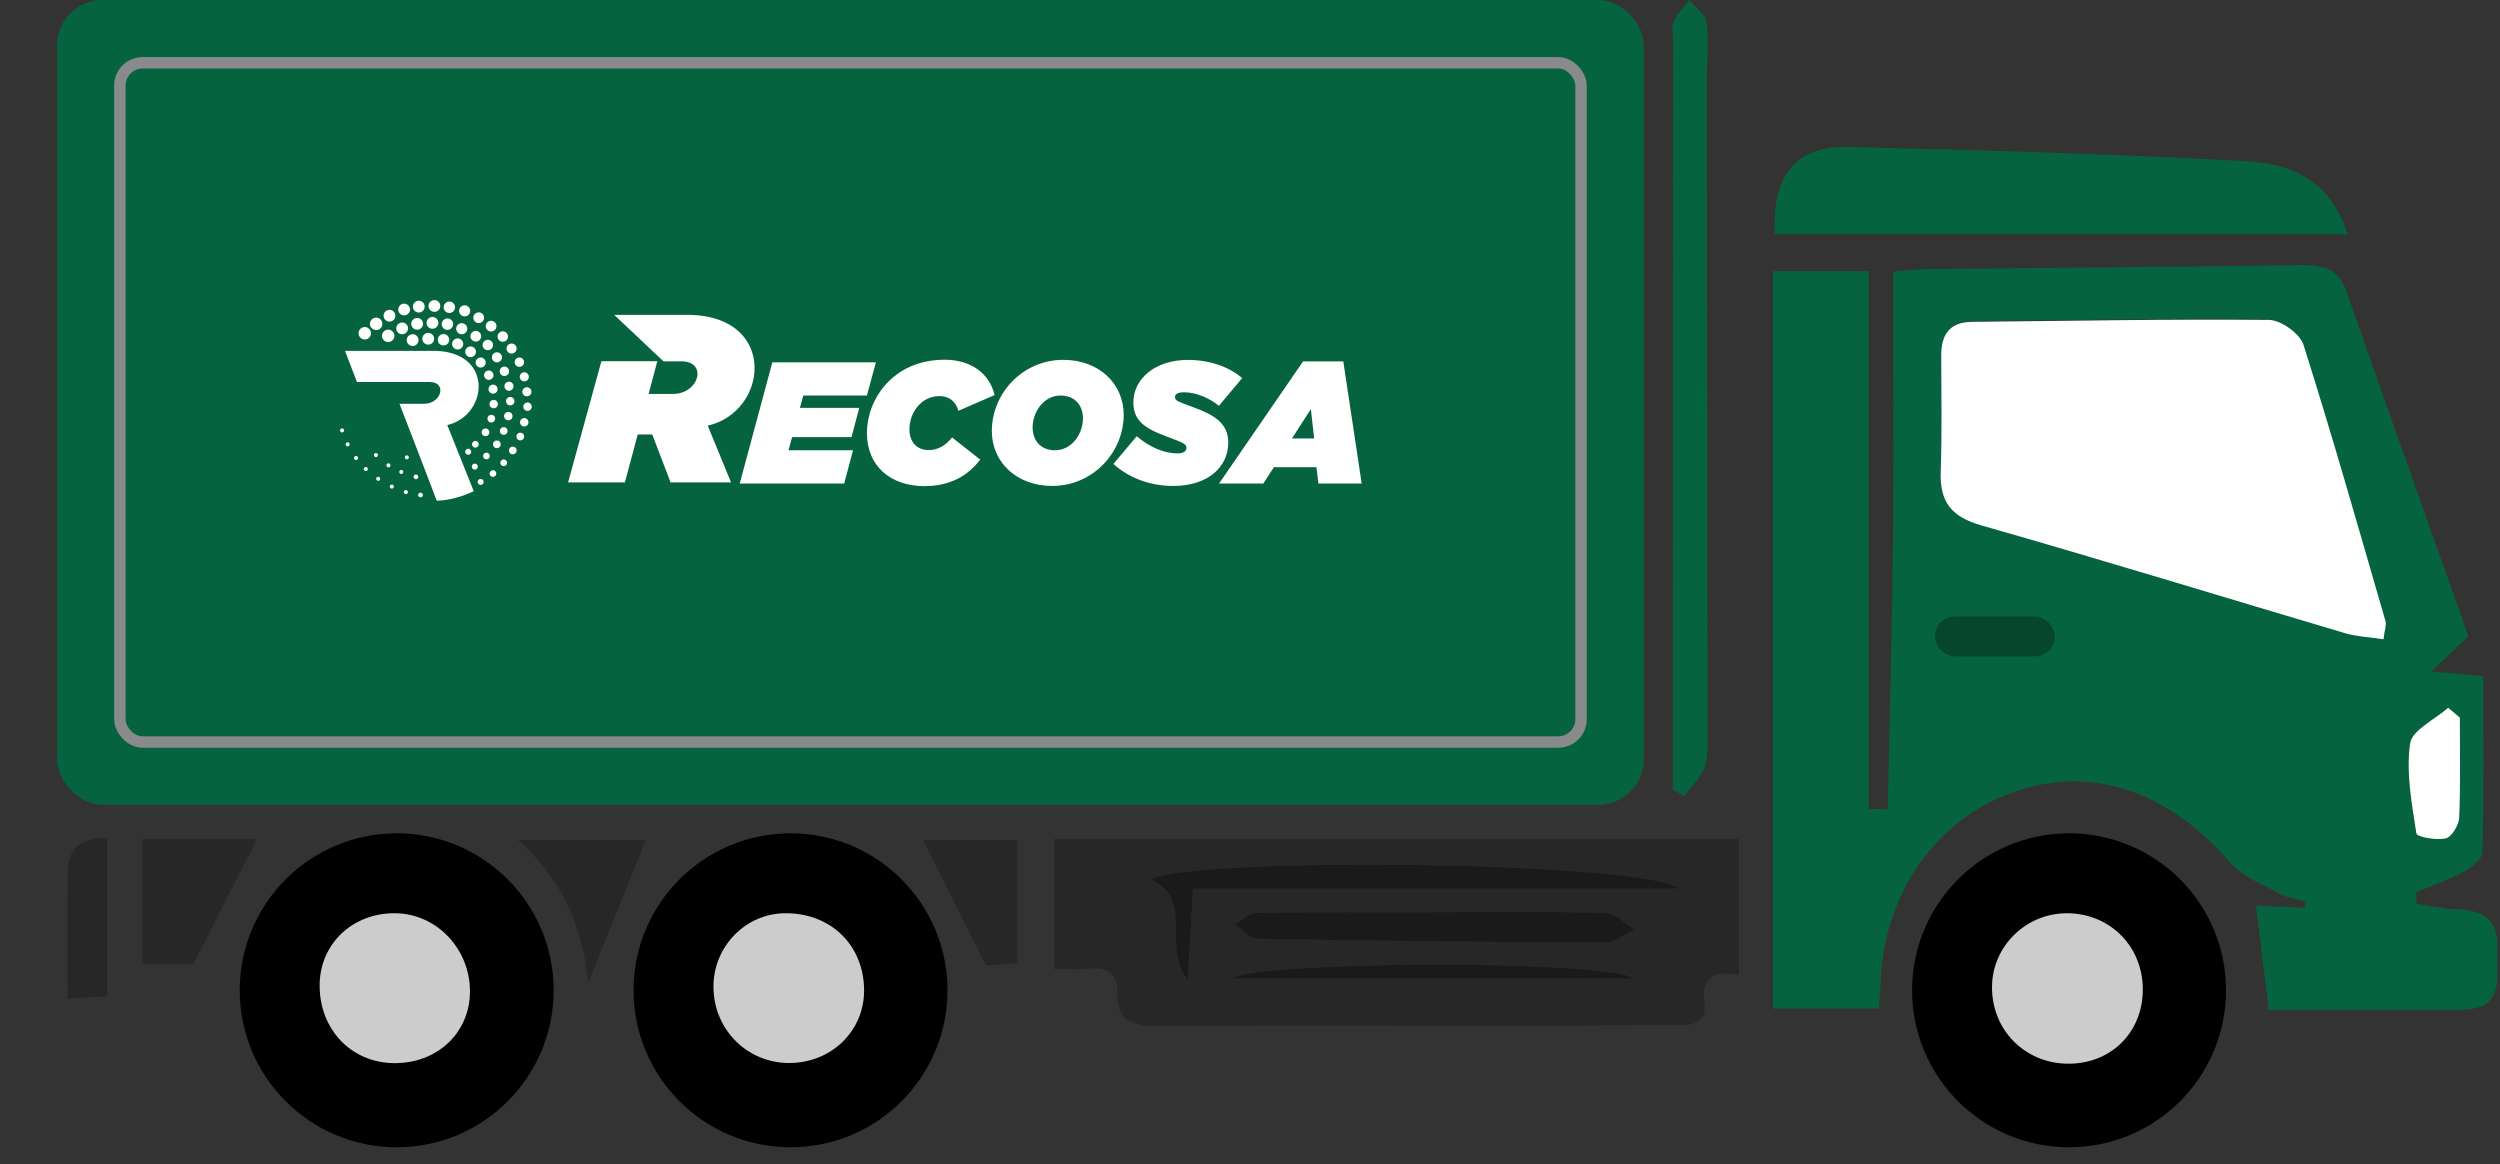 <svg xmlns="http://www.w3.org/2000/svg" fill="none" viewBox="0 0 438 204" height="204" width="438">
<rect x="0" y="0" width="438" height="204" fill="#333333" stroke="none"/>
<g clip-path="url(#clip0_36_4)">
<rect fill="#066340" rx="8" height="141" width="278" x="10"></rect>
<path fill="#066340" d="M310.641 47.51H327.391V141.75C328.501 141.75 329.621 141.76 330.731 141.77C331.051 126.17 331.491 110.56 331.651 94.96C331.811 79.38 331.681 63.79 331.681 47.59C333.821 47.43 335.821 47.16 337.821 47.14C359.721 46.9 381.611 46.77 403.511 46.44C407.161 46.39 409.721 47.18 411.041 50.93C418.151 71.2 425.361 91.43 432.461 111.47C430.401 113.43 428.561 115.18 425.981 117.65C429.451 117.96 431.781 118.16 435.071 118.46C435.071 128.94 435.191 139.15 434.911 149.36C434.881 150.58 432.841 152.09 431.401 152.86C428.841 154.25 426.031 155.18 423.331 156.31C423.351 156.99 423.371 157.68 423.391 158.36C425.731 158.69 428.071 159.19 430.421 159.3C436.131 159.57 437.811 161.53 437.761 168.27C437.711 175.23 436.321 176.9 430.421 176.92C419.421 176.95 408.421 176.92 397.481 176.92C396.721 170.64 396.031 165.03 395.261 158.66C398.031 158.79 400.881 158.91 403.731 159.04C403.811 158.68 403.881 158.33 403.961 157.97C402.501 157.55 400.911 157.37 399.601 156.66C396.531 154.99 392.921 153.65 390.741 151.13C380.211 138.91 367.061 134.18 353.731 138.44C339.881 142.87 330.411 155.69 329.521 171.21C329.421 172.9 329.331 174.58 329.211 176.69H310.621V47.51H310.641ZM416.061 110.79C416.271 109.14 416.601 108.34 416.411 107.69C411.831 91.83 407.351 75.93 402.371 60.19C401.761 58.27 398.491 55.94 396.441 55.92C379.531 55.75 362.621 56.1 345.711 56.25C341.781 56.28 340.391 58.46 340.391 62.03C340.391 68.68 340.551 75.34 340.301 81.98C340.111 87.13 342.071 89.75 347.231 91.22C368.041 97.17 388.711 103.58 409.461 109.74C411.401 110.32 413.491 110.39 416.061 110.79ZM430.271 127.11C429.721 126.65 429.181 126.19 428.631 125.73C426.761 127.4 423.541 128.88 423.281 130.77C422.721 134.88 423.521 139.21 424.171 143.39C424.251 143.87 426.981 144.39 428.291 144.08C429.131 143.88 430.131 142.22 430.181 141.18C430.381 136.5 430.271 131.8 430.271 127.11ZM349.451 114.68C349.451 114.73 349.451 114.79 349.451 114.84C351.151 114.73 352.941 114.9 354.521 114.42C355.901 114 357.051 112.83 358.301 111.99C357.061 110.81 355.941 108.83 354.551 108.61C351.421 108.11 348.121 108.23 344.961 108.63C343.731 108.79 342.691 110.38 341.561 111.32C342.681 112.44 343.611 113.97 344.961 114.56C346.231 115.12 347.931 114.68 349.451 114.68Z"></path>
<path fill="#272727" d="M184.68 169.76V146.98H304.67V170.77C300.45 170.04 297.97 171.08 298.6 175.59C299.02 178.57 297.36 179.6 294.54 179.59C286.35 179.57 278.16 179.71 269.97 179.71C247.49 179.71 225 179.59 202.52 179.76C198.04 179.79 195.64 178.53 195.73 173.84C195.8 170.19 193.7 169.37 190.52 169.73C188.84 169.92 187.12 169.76 184.66 169.76H184.68ZM201.54 154.03C209.38 157.52 203.41 165.58 208.06 171.63C208.41 165.79 208.68 161.17 209.01 155.68H294.03C288.8 150.91 209.87 149.98 201.53 154.03H201.54ZM251.02 159.8C251.02 159.8 251.02 159.82 251.02 159.83C240.74 159.83 230.47 159.76 220.19 159.92C218.88 159.94 217.59 161.23 216.29 161.93C217.62 162.81 218.94 164.43 220.29 164.45C240.65 164.83 261 165.06 281.36 165.12C283.02 165.12 284.68 163.6 286.35 162.79C284.66 161.79 282.99 159.97 281.28 159.93C271.2 159.66 261.11 159.8 251.02 159.8ZM286.57 171.43C280.17 167.98 219.7 168.4 215.84 171.43H286.57Z"></path>
<path fill="#066340" d="M411.311 41.04H310.951C310.391 30.85 314.601 25.54 323.701 25.75C347.061 26.3 370.431 26.98 393.751 28.26C401.171 28.67 408.271 31.44 411.311 41.04Z"></path>
<path fill="#066340" d="M293.071 138.33C293.071 126.57 293.071 114.81 293.071 103.04C293.081 71.09 293.101 39.14 293.121 7.19C293.121 6.05 292.791 4.75 293.221 3.8C293.851 2.4 295.021 1.25 295.971 0C297.021 1.31 298.781 2.53 298.981 3.95C299.411 7.12 299.031 10.39 299.031 13.63C299.071 50.71 299.121 87.8 299.151 124.88C299.151 127.92 299.451 131.07 298.771 133.97C298.301 135.98 296.391 137.66 295.121 139.49L293.081 138.32L293.071 138.33Z"></path>
<path fill="#272727" d="M33.92 168.82H24.99V147H45.05C41.55 153.86 37.93 160.96 33.92 168.82Z"></path>
<path fill="#272727" d="M178.24 168.76C175.82 168.92 173.81 169.06 172.76 169.13C168.87 161.4 165.35 154.4 161.72 147.2H178.24V168.76Z"></path>
<path fill="#272727" d="M90.74 147.17H113.16C109.71 155.7 106.25 164.29 103.04 172.23C102.28 163.6 99.15 154.63 90.73 147.17H90.74Z"></path>
<path fill="#272727" d="M18.78 174.56C16.86 174.66 14.84 174.78 11.84 174.94C11.84 167.17 11.74 159.84 11.88 152.51C11.96 148.7 14.12 146.76 18.77 146.77V174.57L18.78 174.56Z"></path>
<path fill="white" d="M417.584 112C414.953 111.602 412.823 111.521 410.827 110.929C389.591 104.637 368.416 98.111 347.109 92.043C341.825 90.534 339.818 87.873 340.013 82.621C340.259 75.85 340.105 69.058 340.105 62.277C340.105 58.637 341.528 56.413 345.552 56.383C362.867 56.23 380.181 55.873 397.495 56.046C399.605 56.067 402.943 58.443 403.567 60.401C408.656 76.452 413.253 92.655 417.943 108.839C418.137 109.502 417.789 110.317 417.584 112ZM400.465 83.376C400.311 83.376 400.157 83.376 400.004 83.376C400.004 78.726 400.362 74.025 399.809 69.436C399.615 67.845 397.168 65.397 395.734 65.387C394.209 65.377 391.393 67.733 391.331 69.15C390.952 78.053 390.922 86.996 391.423 95.888C391.516 97.611 394.444 99.182 396.062 100.824C397.536 99.08 399.953 97.489 400.27 95.552C400.936 91.585 400.465 87.434 400.465 83.365V83.376Z"></path>
<path fill="white" d="M430.962 125.721C430.962 131.569 431.1 137.43 430.85 143.266C430.788 144.563 429.54 146.633 428.492 146.882C426.857 147.269 423.451 146.633 423.352 146.022C422.541 140.809 421.53 135.41 422.241 130.285C422.565 127.928 426.571 126.082 428.916 124C429.602 124.574 430.276 125.147 430.962 125.721Z"></path>
<rect fill="#06462E" rx="3.5" height="7" width="21" y="108" x="339"></rect>
<circle fill="black" r="27.5" cy="173.5" cx="362.5"></circle>
<path fill="#CCCCCC" d="M362.21 160C369.77 160.06 375.5 165.91 375.42 173.5C375.34 180.97 369.78 186.42 362.28 186.36C354.74 186.3 348.95 180.44 349 172.9C349.04 165.75 354.99 159.95 362.22 160H362.21Z"></path>
<circle fill="black" r="27.5" cy="173.5" cx="138.5"></circle>
<circle fill="black" r="27.5" cy="173.5" cx="69.5"></circle>
<path fill="#CCCCCC" d="M151.39 173.41C151.46 180.59 145.69 186.23 138.27 186.24C130.85 186.24 124.98 180.31 125 172.82C125.01 165.8 130.65 160.04 137.55 160C145.54 159.95 151.32 165.56 151.39 173.42V173.41Z"></path>
<path fill="#CCCCCC" d="M69.28 160.001C76.51 160.091 82.36 166.241 82.34 173.731C82.32 180.961 76.58 186.351 68.99 186.261C61.52 186.171 55.98 180.361 56 172.621C56.02 165.371 61.77 159.901 69.28 160.001Z"></path>
<path fill="#1A1A1A" d="M201.54 154.04C209.87 149.99 288.81 150.92 294.04 155.69H209.02C208.69 161.18 208.42 165.8 208.07 171.64C203.42 165.59 209.39 157.53 201.55 154.04H201.54Z"></path>
<path fill="#1A1A1A" d="M251.02 159.81C261.11 159.81 271.2 159.67 281.28 159.94C283 159.99 284.66 161.8 286.35 162.8C284.69 163.61 283.02 165.13 281.36 165.13C261 165.07 240.64 164.84 220.29 164.46C218.94 164.43 217.62 162.81 216.29 161.94C217.59 161.24 218.88 159.95 220.19 159.93C230.46 159.76 240.74 159.84 251.02 159.84C251.02 159.84 251.02 159.82 251.02 159.81Z"></path>
<path fill="#1A1A1A" d="M286.57 171.44H215.84C219.7 168.41 280.17 167.99 286.57 171.44Z"></path>
<rect fill="white" height="36" width="15" y="65" x="387"></rect>
<g clip-path="url(#clip1_36_4)">
<mask height="36" width="180" y="52" x="59" maskUnits="userSpaceOnUse" style="mask-type:luminance" id="mask0_36_4">
<path fill="white" d="M239 52H59V88H239V52Z"></path>
</mask>
<g mask="url(#mask0_36_4)">
<path fill="white" d="M129.602 84.71H147.901L149.45 78.887H138.144L138.779 76.58H149.177L150.545 71.454H140.147L140.728 69.298H151.884L153.462 63.475H135.315L129.602 84.71Z"></path>
<path fill="white" d="M161.974 85.168C166.503 85.168 169.601 83.319 171.732 80.525L166.806 76.643C165.653 78.067 164.314 78.857 162.673 78.857C160.787 78.857 159.33 77.555 159.33 75.219C159.33 72.307 161.397 69.395 164.588 69.395C166.2 69.395 167.446 70.244 167.901 71.975L174.253 69.214C173.373 65.454 170.119 63.025 165.531 63.025C156.35 63.025 151.884 70.063 151.884 75.857C151.884 81.651 156.017 85.172 161.974 85.172"></path>
<path fill="white" d="M184.832 78.887C182.276 78.887 180.913 77.126 180.913 74.882C180.913 72.214 182.828 69.298 185.808 69.298C188.363 69.298 189.732 71.059 189.732 73.303C189.732 75.971 187.816 78.887 184.836 78.887M184.348 85.135C191.491 85.135 196.871 79.248 196.871 72.664C196.871 67.231 192.556 63.046 186.292 63.046C179.149 63.046 173.769 68.933 173.769 75.517C173.769 80.95 178.084 85.135 184.348 85.135Z"></path>
<path fill="white" d="M205.559 85.135C211.667 85.135 215.195 81.798 215.195 77.521C215.195 74.273 212.884 72.756 209.268 71.424C206.321 70.332 205.862 70.21 205.862 69.576C205.862 68.941 206.502 68.727 207.412 68.727C209.659 68.727 211.941 69.79 213.553 71.093L217.628 66.24C215.317 64.269 211.945 63.055 208.144 63.055C202.339 63.055 198.567 66.391 198.567 70.487C198.567 73.614 200.42 75.008 204.372 76.462C207.475 77.614 207.866 77.828 207.866 78.496C207.866 79.101 207.226 79.437 206.317 79.437C204.069 79.437 201.577 78.466 199.144 76.433L195.069 81.286C197.654 83.622 201.329 85.139 205.555 85.139"></path>
<path fill="white" d="M226.35 76.823L229.663 71.664L230.24 76.823H226.35ZM213.583 84.71H221.333L223.185 81.857H230.631L230.998 84.71H238.566L235.346 63.319H228.295L213.583 84.71Z"></path>
<path fill="white" d="M99.534 84.513L105.364 63.286H115.164L113.631 69.017H117.879C122.547 69.017 124.008 63.303 119.369 63.303H116.233C113.358 60.588 110.483 57.878 107.608 55.164H121.095C136.275 55.689 134.557 72.168 123.995 74.572C125.355 77.882 126.715 81.198 128.074 84.513H117.487C116.414 81.714 115.345 78.912 114.271 76.114H111.733L109.485 84.513H99.525H99.534Z" clip-rule="evenodd" fill-rule="evenodd"></path>
<path fill="white" d="M64.679 57.618C64.254 57.193 63.563 57.193 63.138 57.618C62.713 58.042 62.713 58.731 63.138 59.156C63.563 59.58 64.254 59.58 64.679 59.156C65.104 58.731 65.104 58.042 64.679 57.618Z" clip-rule="evenodd" fill-rule="evenodd"></path>
<path fill="white" d="M68.783 58.072C68.358 57.647 67.667 57.647 67.242 58.072C66.817 58.496 66.817 59.185 67.242 59.609C67.667 60.034 68.358 60.034 68.783 59.609C69.208 59.185 69.208 58.496 68.783 58.072Z" clip-rule="evenodd" fill-rule="evenodd"></path>
<path fill="white" d="M66.674 55.967C66.249 55.542 65.558 55.542 65.133 55.967C64.708 56.391 64.708 57.08 65.133 57.504C65.558 57.929 66.249 57.929 66.674 57.504C67.099 57.08 67.099 56.391 66.674 55.967Z" clip-rule="evenodd" fill-rule="evenodd"></path>
<path fill="white" d="M73.022 58.857C72.618 58.454 71.965 58.454 71.561 58.857C71.157 59.261 71.157 59.912 71.561 60.315C71.965 60.719 72.618 60.719 73.022 60.315C73.426 59.912 73.426 59.261 73.022 58.857Z" clip-rule="evenodd" fill-rule="evenodd"></path>
<path fill="white" d="M71.191 56.803C70.787 56.399 70.134 56.399 69.73 56.803C69.326 57.206 69.326 57.857 69.73 58.261C70.134 58.664 70.787 58.664 71.191 58.261C71.595 57.857 71.595 57.206 71.191 56.803Z" clip-rule="evenodd" fill-rule="evenodd"></path>
<path fill="white" d="M68.968 54.584C68.564 54.181 67.912 54.181 67.507 54.584C67.103 54.987 67.103 55.639 67.507 56.042C67.912 56.446 68.564 56.446 68.968 56.042C69.372 55.639 69.372 54.987 68.968 54.584Z" clip-rule="evenodd" fill-rule="evenodd"></path>
<path fill="white" d="M71.536 53.5C71.132 53.097 70.479 53.097 70.075 53.5C69.671 53.903 69.671 54.555 70.075 54.958C70.479 55.361 71.132 55.361 71.536 54.958C71.94 54.555 71.94 53.903 71.536 53.5Z" clip-rule="evenodd" fill-rule="evenodd"></path>
<path fill="white" d="M73.813 56.004C73.409 55.601 72.757 55.601 72.353 56.004C71.948 56.408 71.948 57.059 72.353 57.462C72.757 57.866 73.409 57.866 73.813 57.462C74.218 57.059 74.218 56.408 73.813 56.004Z" clip-rule="evenodd" fill-rule="evenodd"></path>
<path fill="white" d="M75.754 58.622C75.35 58.218 74.697 58.218 74.293 58.622C73.889 59.025 73.889 59.676 74.293 60.08C74.697 60.483 75.35 60.483 75.754 60.08C76.158 59.676 76.158 59.025 75.754 58.622Z" clip-rule="evenodd" fill-rule="evenodd"></path>
<path fill="white" d="M74.1 52.992C73.695 52.588 73.043 52.588 72.639 52.992C72.235 53.395 72.235 54.046 72.639 54.45C73.043 54.853 73.695 54.853 74.1 54.45C74.504 54.046 74.504 53.395 74.1 52.992Z" clip-rule="evenodd" fill-rule="evenodd"></path>
<path fill="white" d="M76.836 52.878C76.432 52.475 75.779 52.475 75.375 52.878C74.971 53.282 74.971 53.933 75.375 54.336C75.779 54.739 76.432 54.739 76.836 54.336C77.24 53.933 77.24 53.282 76.836 52.878Z" clip-rule="evenodd" fill-rule="evenodd"></path>
<path fill="white" d="M76.495 55.836C76.091 55.433 75.438 55.433 75.034 55.836C74.63 56.24 74.63 56.891 75.034 57.294C75.438 57.698 76.091 57.698 76.495 57.294C76.899 56.891 76.899 56.24 76.495 55.836Z" clip-rule="evenodd" fill-rule="evenodd"></path>
<path fill="white" d="M78.41 58.815C78.019 58.424 77.383 58.424 76.992 58.815C76.6 59.206 76.6 59.84 76.992 60.231C77.383 60.622 78.019 60.622 78.41 60.231C78.802 59.84 78.802 59.206 78.41 58.815Z" clip-rule="evenodd" fill-rule="evenodd"></path>
<path fill="white" d="M79.096 56.084C78.705 55.693 78.069 55.693 77.678 56.084C77.286 56.475 77.286 57.109 77.678 57.5C78.069 57.891 78.705 57.891 79.096 57.5C79.488 57.109 79.488 56.475 79.096 56.084Z" clip-rule="evenodd" fill-rule="evenodd"></path>
<path fill="white" d="M79.437 53.126C79.046 52.735 78.41 52.735 78.019 53.126C77.627 53.517 77.627 54.151 78.019 54.542C78.41 54.933 79.046 54.933 79.437 54.542C79.829 54.151 79.829 53.517 79.437 53.126Z" clip-rule="evenodd" fill-rule="evenodd"></path>
<path fill="white" d="M82.098 53.773C81.719 53.395 81.104 53.395 80.721 53.773C80.342 54.151 80.342 54.769 80.721 55.147C81.1 55.525 81.715 55.525 82.098 55.147C82.477 54.769 82.477 54.151 82.098 53.773Z" clip-rule="evenodd" fill-rule="evenodd"></path>
<path fill="white" d="M81.584 56.899C81.205 56.521 80.591 56.521 80.208 56.899C79.829 57.277 79.829 57.895 80.208 58.273C80.587 58.651 81.201 58.651 81.584 58.273C81.963 57.895 81.963 57.277 81.584 56.899Z" clip-rule="evenodd" fill-rule="evenodd"></path>
<path fill="white" d="M80.869 59.572C80.49 59.193 79.875 59.193 79.492 59.572C79.113 59.95 79.113 60.567 79.492 60.945C79.871 61.324 80.486 61.324 80.869 60.945C81.247 60.567 81.247 59.95 80.869 59.572Z" clip-rule="evenodd" fill-rule="evenodd"></path>
<path fill="white" d="M83.112 60.971C82.746 60.605 82.148 60.605 81.782 60.971C81.416 61.336 81.412 61.933 81.782 62.298C82.148 62.664 82.746 62.664 83.112 62.298C83.478 61.933 83.483 61.336 83.112 60.971Z" clip-rule="evenodd" fill-rule="evenodd"></path>
<path fill="white" d="M84.022 58.244C83.655 57.878 83.058 57.878 82.691 58.244C82.325 58.609 82.321 59.206 82.691 59.572C83.058 59.937 83.655 59.937 84.022 59.572C84.388 59.206 84.392 58.609 84.022 58.244Z" clip-rule="evenodd" fill-rule="evenodd"></path>
<path fill="white" d="M84.535 55C84.169 54.635 83.571 54.635 83.205 55C82.839 55.366 82.834 55.962 83.205 56.328C83.571 56.693 84.169 56.693 84.535 56.328C84.901 55.962 84.906 55.366 84.535 55Z" clip-rule="evenodd" fill-rule="evenodd"></path>
<path fill="white" d="M86.703 56.479C86.337 56.113 85.739 56.113 85.373 56.479C85.007 56.844 85.002 57.441 85.373 57.807C85.739 58.172 86.337 58.172 86.703 57.807C87.069 57.441 87.073 56.844 86.703 56.479Z" clip-rule="evenodd" fill-rule="evenodd"></path>
<path fill="white" d="M86.114 59.798C85.756 59.441 85.179 59.441 84.821 59.798C84.463 60.156 84.463 60.731 84.821 61.088C85.179 61.445 85.756 61.445 86.114 61.088C86.472 60.731 86.472 60.156 86.114 59.798Z" clip-rule="evenodd" fill-rule="evenodd"></path>
<path fill="white" d="M88.736 58.319C88.378 57.962 87.802 57.962 87.444 58.319C87.086 58.676 87.086 59.252 87.444 59.609C87.802 59.966 88.378 59.966 88.736 59.609C89.094 59.252 89.094 58.676 88.736 58.319Z" clip-rule="evenodd" fill-rule="evenodd"></path>
<path fill="white" d="M90.252 60.445C89.906 60.101 89.347 60.101 89.001 60.445C88.656 60.79 88.656 61.349 89.001 61.693C89.347 62.038 89.906 62.038 90.252 61.693C90.597 61.349 90.597 60.79 90.252 60.445Z" clip-rule="evenodd" fill-rule="evenodd"></path>
<path fill="white" d="M87.688 61.979C87.343 61.635 86.783 61.635 86.438 61.979C86.093 62.324 86.093 62.883 86.438 63.227C86.783 63.572 87.343 63.572 87.688 63.227C88.033 62.883 88.033 62.324 87.688 61.979Z" clip-rule="evenodd" fill-rule="evenodd"></path>
<path fill="white" d="M84.838 62.891C84.493 62.546 83.933 62.546 83.588 62.891C83.243 63.235 83.243 63.794 83.588 64.139C83.933 64.483 84.493 64.483 84.838 64.139C85.183 63.794 85.183 63.235 84.838 62.891Z" clip-rule="evenodd" fill-rule="evenodd"></path>
<path fill="white" d="M86.219 65.151C85.895 64.828 85.373 64.832 85.053 65.151C84.729 65.475 84.729 65.996 85.053 66.315C85.373 66.639 85.899 66.635 86.219 66.315C86.543 65.992 86.543 65.471 86.219 65.151Z" clip-rule="evenodd" fill-rule="evenodd"></path>
<path fill="white" d="M88.955 64.471C88.631 64.147 88.109 64.151 87.789 64.471C87.465 64.794 87.465 65.315 87.789 65.635C88.113 65.958 88.635 65.954 88.955 65.635C89.279 65.311 89.279 64.79 88.955 64.471Z" clip-rule="evenodd" fill-rule="evenodd"></path>
<path fill="white" d="M91.578 62.874C91.254 62.55 90.731 62.555 90.412 62.874C90.088 63.197 90.088 63.718 90.412 64.038C90.736 64.361 91.258 64.357 91.578 64.038C91.902 63.714 91.902 63.193 91.578 62.874Z" clip-rule="evenodd" fill-rule="evenodd"></path>
<path fill="white" d="M92.415 65.458C92.104 65.147 91.603 65.147 91.291 65.458C90.98 65.769 90.98 66.273 91.291 66.58C91.603 66.891 92.104 66.891 92.415 66.58C92.727 66.269 92.727 65.765 92.415 65.458Z" clip-rule="evenodd" fill-rule="evenodd"></path>
<path fill="white" d="M92.87 68.076C92.558 67.765 92.058 67.765 91.746 68.076C91.434 68.387 91.434 68.891 91.746 69.198C92.058 69.508 92.558 69.508 92.87 69.198C93.181 68.887 93.181 68.382 92.87 68.076Z" clip-rule="evenodd" fill-rule="evenodd"></path>
<path fill="white" d="M89.734 67.105C89.422 66.794 88.921 66.794 88.61 67.105C88.298 67.416 88.298 67.92 88.61 68.227C88.921 68.538 89.422 68.538 89.734 68.227C90.045 67.916 90.045 67.412 89.734 67.105Z" clip-rule="evenodd" fill-rule="evenodd"></path>
<path fill="white" d="M86.943 67.618C86.631 67.307 86.13 67.307 85.819 67.618C85.507 67.929 85.507 68.433 85.819 68.74C86.13 69.05 86.631 69.05 86.943 68.74C87.254 68.429 87.254 67.924 86.943 67.618Z" clip-rule="evenodd" fill-rule="evenodd"></path>
<path fill="white" d="M92.942 70.731C92.655 70.445 92.188 70.445 91.898 70.731C91.611 71.017 91.611 71.483 91.898 71.773C92.184 72.063 92.651 72.059 92.942 71.773C93.228 71.487 93.228 71.021 92.942 70.731Z" clip-rule="evenodd" fill-rule="evenodd"></path>
<path fill="white" d="M89.919 69.765C89.633 69.479 89.166 69.479 88.875 69.765C88.589 70.05 88.589 70.517 88.875 70.807C89.161 71.092 89.629 71.092 89.919 70.807C90.205 70.521 90.205 70.055 89.919 69.765Z" clip-rule="evenodd" fill-rule="evenodd"></path>
<path fill="white" d="M87.014 70.277C86.728 69.992 86.261 69.992 85.971 70.277C85.684 70.563 85.684 71.029 85.971 71.319C86.257 71.605 86.724 71.605 87.014 71.319C87.301 71.034 87.301 70.567 87.014 70.277Z" clip-rule="evenodd" fill-rule="evenodd"></path>
<path fill="white" d="M89.578 72.382C89.292 72.097 88.825 72.097 88.534 72.382C88.248 72.668 88.248 73.135 88.534 73.424C88.82 73.714 89.288 73.71 89.578 73.424C89.864 73.139 89.864 72.672 89.578 72.382Z" clip-rule="evenodd" fill-rule="evenodd"></path>
<path fill="white" d="M92.373 73.462C92.087 73.177 91.62 73.177 91.329 73.462C91.043 73.748 91.043 74.214 91.329 74.504C91.615 74.79 92.083 74.79 92.373 74.504C92.659 74.219 92.659 73.752 92.373 73.462Z" clip-rule="evenodd" fill-rule="evenodd"></path>
<path fill="white" d="M91.637 76C91.371 75.735 90.942 75.735 90.677 76C90.412 76.265 90.412 76.693 90.677 76.958C90.942 77.223 91.371 77.223 91.637 76.958C91.902 76.693 91.902 76.265 91.637 76Z" clip-rule="evenodd" fill-rule="evenodd"></path>
<path fill="white" d="M88.728 75.029C88.463 74.765 88.033 74.765 87.768 75.029C87.503 75.294 87.503 75.723 87.768 75.987C88.033 76.252 88.463 76.252 88.728 75.987C88.993 75.723 88.993 75.294 88.728 75.029Z" clip-rule="evenodd" fill-rule="evenodd"></path>
<path fill="white" d="M86.56 72.87C86.295 72.605 85.865 72.605 85.6 72.87C85.335 73.135 85.335 73.563 85.6 73.828C85.865 74.093 86.295 74.093 86.56 73.828C86.825 73.563 86.825 73.135 86.56 72.87Z" clip-rule="evenodd" fill-rule="evenodd"></path>
<path fill="white" d="M85.537 75.26C85.272 74.996 84.842 74.996 84.577 75.26C84.312 75.525 84.312 75.954 84.577 76.219C84.842 76.483 85.272 76.483 85.537 76.219C85.802 75.954 85.802 75.525 85.537 75.26Z" clip-rule="evenodd" fill-rule="evenodd"></path>
<path fill="white" d="M87.532 77.366C87.267 77.101 86.838 77.101 86.573 77.366C86.307 77.63 86.307 78.059 86.573 78.324C86.838 78.588 87.267 78.588 87.532 78.324C87.797 78.059 87.797 77.63 87.532 77.366Z" clip-rule="evenodd" fill-rule="evenodd"></path>
<path fill="white" d="M90.323 78.445C90.058 78.181 89.629 78.181 89.363 78.445C89.098 78.71 89.098 79.139 89.363 79.403C89.629 79.668 90.058 79.668 90.323 79.403C90.588 79.139 90.588 78.71 90.323 78.445Z" clip-rule="evenodd" fill-rule="evenodd"></path>
<path fill="white" d="M88.665 80.668C88.433 80.437 88.063 80.437 87.831 80.668C87.6 80.899 87.6 81.269 87.831 81.5C88.063 81.731 88.433 81.731 88.665 81.5C88.896 81.269 88.896 80.899 88.665 80.668Z" clip-rule="evenodd" fill-rule="evenodd"></path>
<path fill="white" d="M85.642 79.475C85.411 79.244 85.04 79.244 84.809 79.475C84.577 79.706 84.577 80.076 84.809 80.307C85.04 80.538 85.411 80.538 85.642 80.307C85.874 80.076 85.874 79.706 85.642 79.475Z" clip-rule="evenodd" fill-rule="evenodd"></path>
<path fill="white" d="M83.706 77.424C83.474 77.193 83.104 77.193 82.872 77.424C82.641 77.656 82.641 78.025 82.872 78.256C83.104 78.487 83.474 78.487 83.706 78.256C83.937 78.025 83.937 77.656 83.706 77.424Z" clip-rule="evenodd" fill-rule="evenodd"></path>
<path fill="white" d="M86.783 82.546C86.552 82.315 86.181 82.315 85.95 82.546C85.718 82.777 85.718 83.147 85.95 83.378C86.181 83.609 86.552 83.609 86.783 83.378C87.014 83.147 87.014 82.777 86.783 82.546Z" clip-rule="evenodd" fill-rule="evenodd"></path>
<path fill="white" d="M84.586 84.059C84.379 83.853 84.043 83.853 83.836 84.059C83.63 84.265 83.63 84.601 83.836 84.807C84.043 85.013 84.379 85.013 84.586 84.807C84.792 84.601 84.792 84.265 84.586 84.059Z" clip-rule="evenodd" fill-rule="evenodd"></path>
<path fill="white" d="M83.563 81.378C83.356 81.172 83.02 81.172 82.813 81.378C82.607 81.584 82.607 81.92 82.813 82.126C83.02 82.332 83.356 82.332 83.563 82.126C83.769 81.92 83.769 81.584 83.563 81.378Z" clip-rule="evenodd" fill-rule="evenodd"></path>
<path fill="white" d="M82.405 78.773C82.199 78.567 81.862 78.567 81.656 78.773C81.45 78.979 81.45 79.315 81.656 79.521C81.862 79.727 82.199 79.727 82.405 79.521C82.611 79.315 82.611 78.979 82.405 78.773Z" clip-rule="evenodd" fill-rule="evenodd"></path>
<path fill="white" d="M73.965 86.437C73.805 86.277 73.544 86.277 73.38 86.437C73.22 86.597 73.22 86.857 73.38 87.021C73.54 87.181 73.801 87.181 73.965 87.021C74.125 86.861 74.125 86.601 73.965 86.437Z" clip-rule="evenodd" fill-rule="evenodd"></path>
<path fill="white" d="M73.165 83.248C73.005 83.088 72.744 83.088 72.58 83.248C72.42 83.408 72.42 83.668 72.58 83.832C72.74 83.992 73.001 83.992 73.165 83.832C73.325 83.672 73.325 83.412 73.165 83.248Z" clip-rule="evenodd" fill-rule="evenodd"></path>
<path fill="white" d="M71.528 79.878C71.389 79.74 71.166 79.74 71.027 79.878C70.888 80.017 70.888 80.24 71.027 80.378C71.166 80.517 71.389 80.517 71.528 80.378C71.666 80.24 71.666 80.017 71.528 79.878Z" clip-rule="evenodd" fill-rule="evenodd"></path>
<path fill="white" d="M70.559 82.437C70.421 82.298 70.197 82.298 70.058 82.437C69.919 82.576 69.919 82.798 70.058 82.937C70.197 83.076 70.421 83.076 70.559 82.937C70.698 82.798 70.698 82.576 70.559 82.437Z" clip-rule="evenodd" fill-rule="evenodd"></path>
<path fill="white" d="M71.359 85.966C71.22 85.828 70.997 85.828 70.858 85.966C70.719 86.105 70.719 86.328 70.858 86.466C70.997 86.605 71.22 86.605 71.359 86.466C71.498 86.328 71.498 86.105 71.359 85.966Z" clip-rule="evenodd" fill-rule="evenodd"></path>
<path fill="white" d="M68.905 85C68.766 84.862 68.543 84.862 68.404 85C68.265 85.139 68.265 85.362 68.404 85.5C68.543 85.639 68.766 85.639 68.905 85.5C69.044 85.362 69.044 85.139 68.905 85Z" clip-rule="evenodd" fill-rule="evenodd"></path>
<path fill="white" d="M68.307 81.273C68.168 81.135 67.945 81.135 67.806 81.273C67.668 81.412 67.668 81.635 67.806 81.773C67.945 81.912 68.168 81.912 68.307 81.773C68.446 81.635 68.446 81.412 68.307 81.273Z" clip-rule="evenodd" fill-rule="evenodd"></path>
<path fill="white" d="M66.514 83.635C66.375 83.496 66.152 83.496 66.013 83.635C65.874 83.773 65.874 83.996 66.013 84.135C66.152 84.273 66.375 84.273 66.514 84.135C66.653 83.996 66.653 83.773 66.514 83.635Z" clip-rule="evenodd" fill-rule="evenodd"></path>
<path fill="white" d="M66.114 79.479C65.975 79.34 65.752 79.34 65.613 79.479C65.474 79.618 65.474 79.84 65.613 79.979C65.752 80.118 65.975 80.118 66.114 79.979C66.253 79.84 66.253 79.618 66.114 79.479Z" clip-rule="evenodd" fill-rule="evenodd"></path>
<path fill="white" d="M64.346 81.924C64.207 81.786 63.984 81.786 63.845 81.924C63.706 82.063 63.706 82.286 63.845 82.424C63.984 82.563 64.207 82.563 64.346 82.424C64.485 82.286 64.485 82.063 64.346 81.924Z" clip-rule="evenodd" fill-rule="evenodd"></path>
<path fill="white" d="M62.637 79.992C62.498 79.853 62.275 79.853 62.136 79.992C61.997 80.13 61.997 80.353 62.136 80.492C62.275 80.63 62.498 80.63 62.637 80.492C62.776 80.353 62.776 80.13 62.637 79.992Z" clip-rule="evenodd" fill-rule="evenodd"></path>
<path fill="white" d="M61.155 77.601C61.016 77.462 60.793 77.462 60.654 77.601C60.515 77.74 60.515 77.962 60.654 78.101C60.793 78.24 61.016 78.24 61.155 78.101C61.294 77.962 61.294 77.74 61.155 77.601Z" clip-rule="evenodd" fill-rule="evenodd"></path>
<path fill="white" d="M60.187 75.156C60.048 75.017 59.825 75.017 59.686 75.156C59.547 75.294 59.547 75.517 59.686 75.656C59.825 75.794 60.048 75.794 60.187 75.656C60.326 75.517 60.326 75.294 60.187 75.156Z" clip-rule="evenodd" fill-rule="evenodd"></path>
<path fill="white" d="M69.987 70.748H74.264C77.387 70.748 78.364 66.924 75.261 66.924H62.54L60.444 61.475H76.419C86.581 61.828 85.432 72.853 78.36 74.466C79.269 76.685 82.089 83.836 82.999 86.055C81.079 86.971 78.966 87.605 76.533 87.761C75.207 84.298 71.347 74.202 69.991 70.748" clip-rule="evenodd" fill-rule="evenodd"></path>
</g>
</g>
<rect stroke-width="2" stroke="#898A8C" rx="4" height="119" width="256" y="11" x="21"></rect>
</g>
<defs>
<clipPath id="clip0_36_4">
<rect fill="white" height="203.64" width="437.52"></rect>
</clipPath>
<clipPath id="clip1_36_4">
<rect transform="translate(59 52)" fill="white" height="36" width="180"></rect>
</clipPath>
</defs>
</svg>
